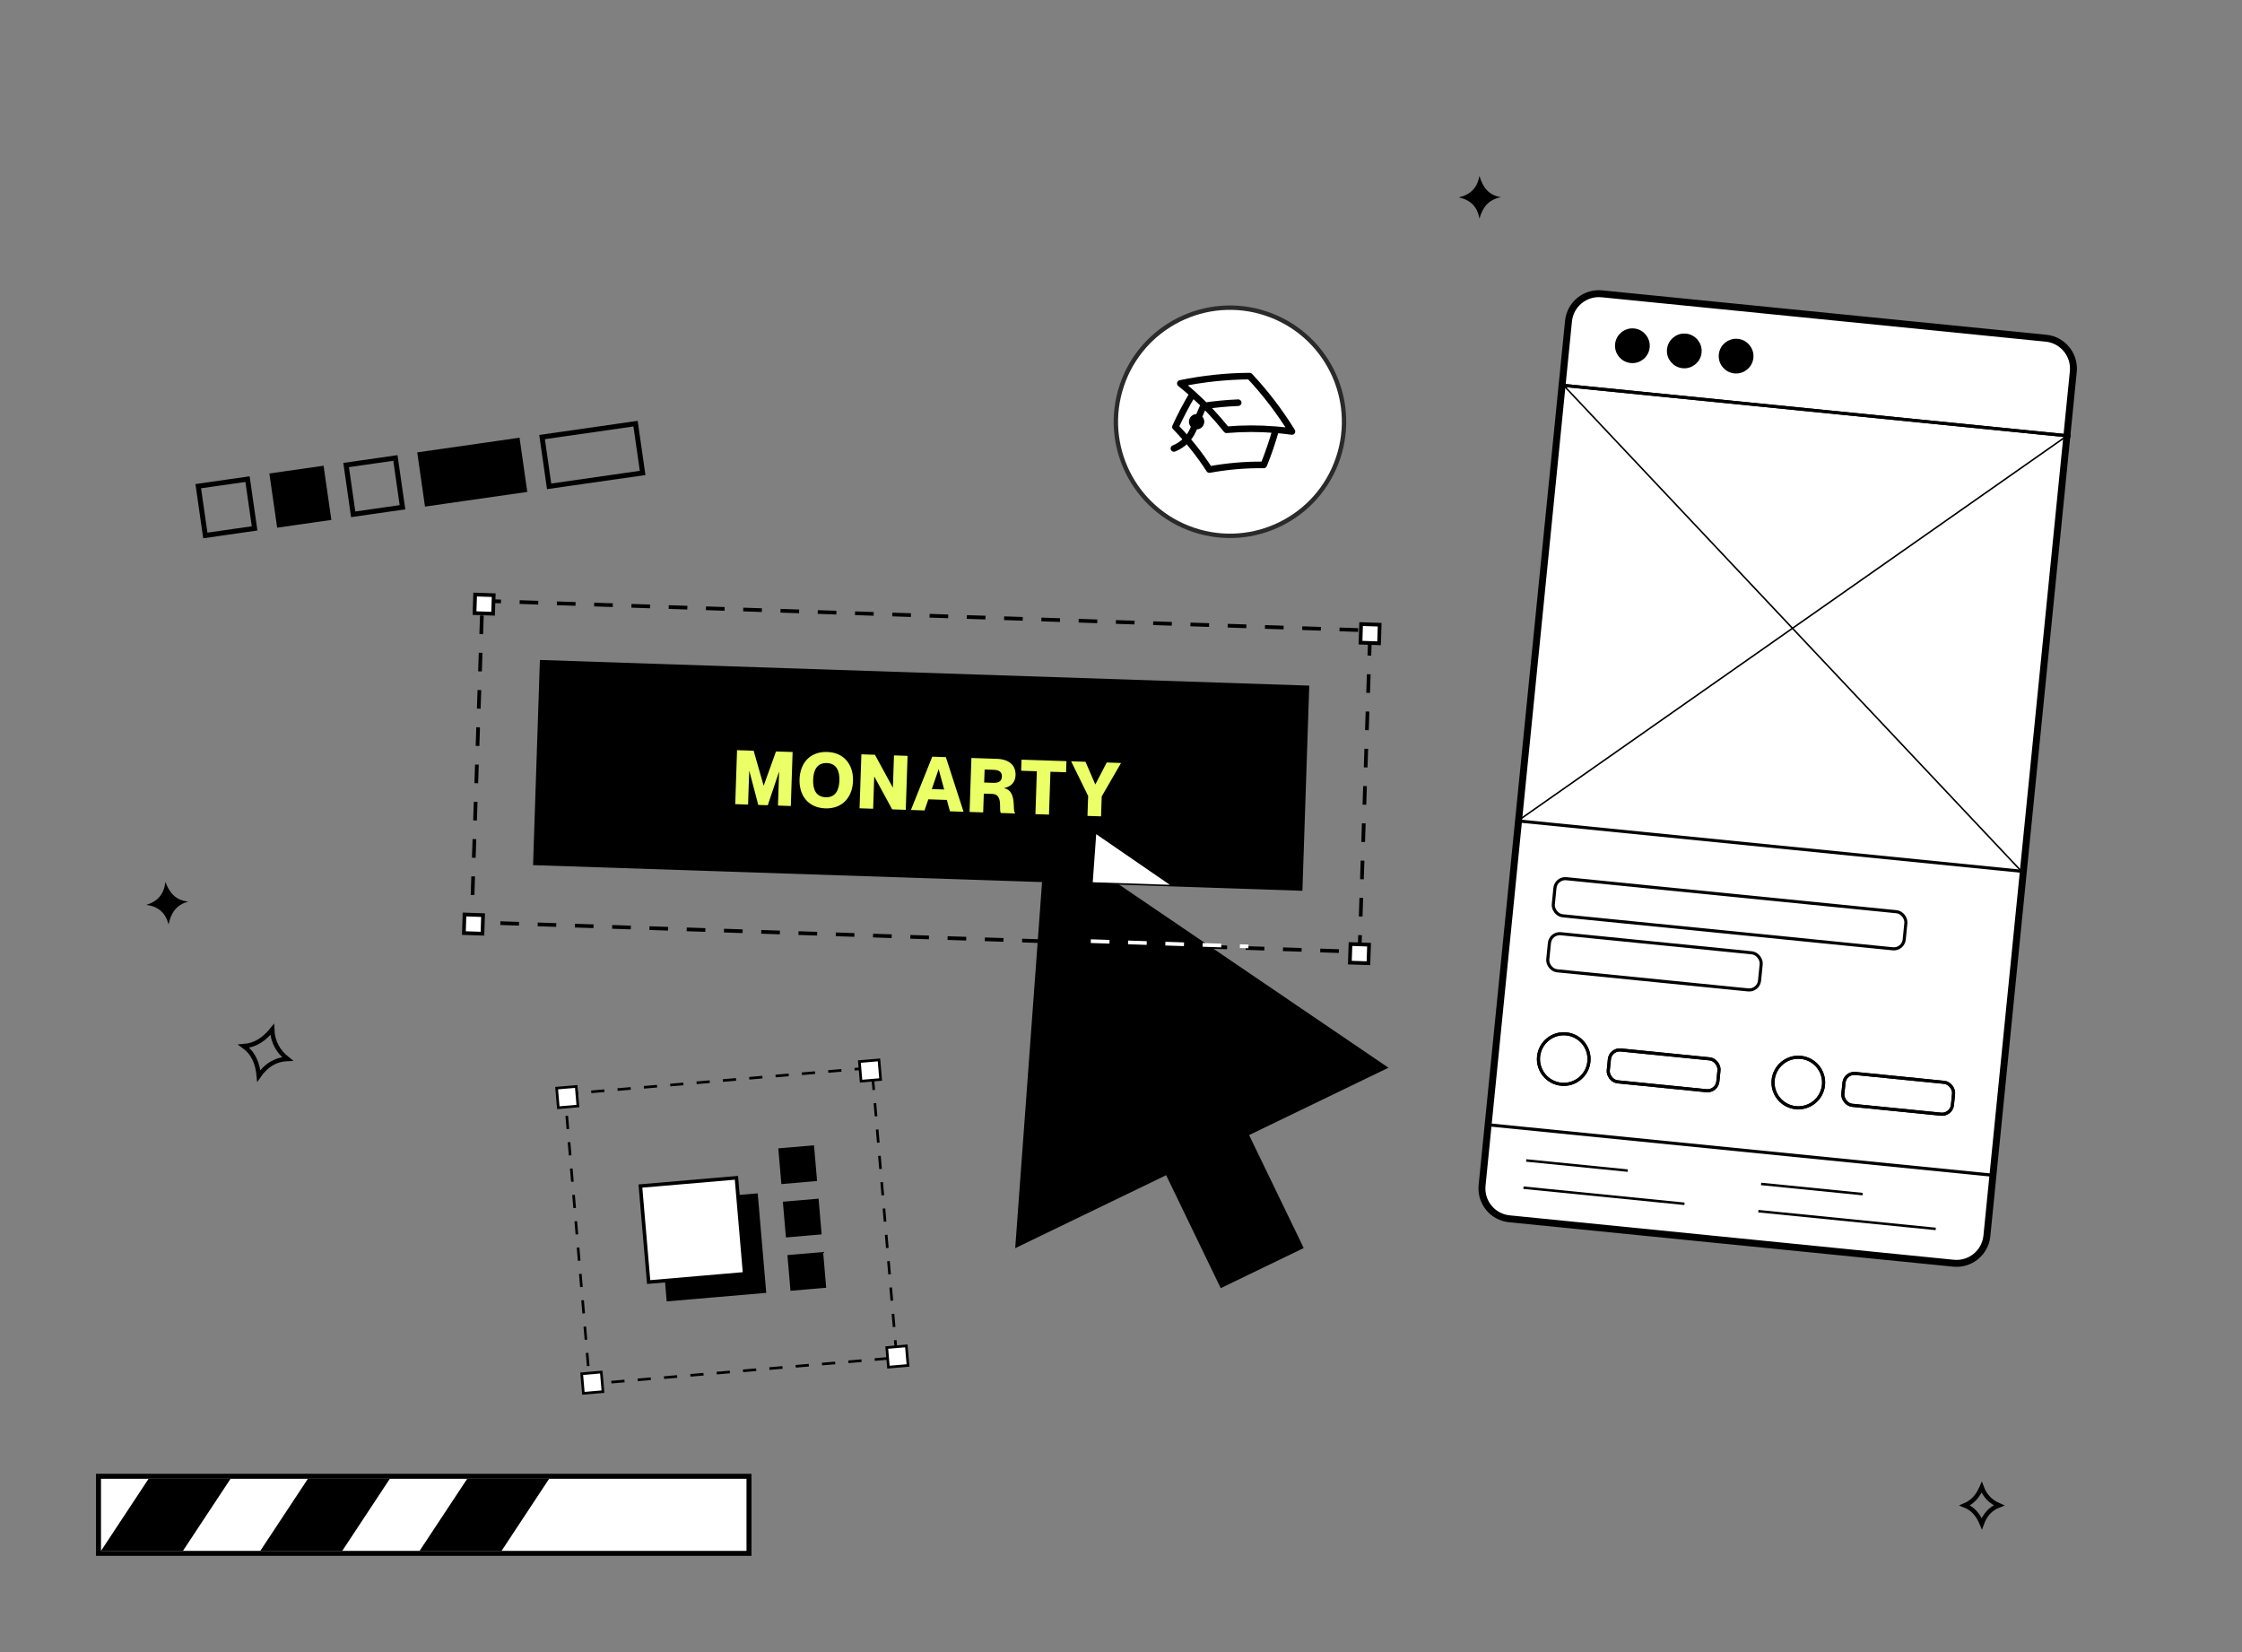 <svg width="95" height="70" viewBox="0 0 95 70" fill="none" xmlns="http://www.w3.org/2000/svg">
<rect x="0" y="0" width="95" height="70" fill="#808080" stroke="none"/>
<rect x="22.877" y="27.963" width="32.618" height="8.698" transform="rotate(1.91 22.877 27.963)" fill="black"/>
<path d="M31.154 34.072L31.698 34.09L31.746 32.667L31.752 32.667L32.13 34.105L32.533 34.118L33.006 32.709L33.012 32.709L32.965 34.132L33.509 34.151L33.585 31.863L32.881 31.84L32.362 33.283L32.356 33.283L31.934 31.808L31.231 31.785L31.154 34.072ZM34.971 34.251C35.691 34.275 36.121 33.783 36.144 33.092C36.167 32.404 35.771 31.885 35.051 31.861C34.325 31.837 33.902 32.329 33.879 33.017C33.856 33.707 34.245 34.226 34.971 34.251ZM34.987 33.78C34.568 33.766 34.441 33.435 34.455 33.036C34.468 32.639 34.616 32.317 35.035 32.331C35.451 32.345 35.581 32.676 35.568 33.073C35.555 33.473 35.403 33.794 34.987 33.78ZM36.422 34.248L36.998 34.267L37.043 32.907L37.05 32.908L37.804 34.294L38.38 34.313L38.456 32.026L37.88 32.007L37.835 33.366L37.829 33.366L37.074 31.98L36.499 31.961L36.422 34.248ZM40.121 33.894L40.252 34.375L40.828 34.395L40.079 32.08L39.503 32.061L38.598 34.32L39.174 34.339L39.337 33.868L40.121 33.894ZM39.483 33.434L39.77 32.598L39.776 32.598L40.007 33.451L39.483 33.434ZM41.084 34.403L41.66 34.422L41.687 33.626L42.045 33.638C42.534 33.654 42.303 34.348 42.412 34.447L43.01 34.467L43.011 34.435C42.881 34.393 43.119 33.514 42.549 33.395L42.55 33.389C42.836 33.334 43.022 33.148 43.032 32.844C43.046 32.413 42.747 32.169 42.239 32.152L41.161 32.116L41.084 34.403ZM41.721 32.605L42.111 32.618C42.341 32.626 42.46 32.713 42.454 32.905C42.447 33.097 42.323 33.176 42.093 33.169L41.702 33.156L41.721 32.605ZM43.874 34.496L44.449 34.515L44.51 32.699L45.172 32.721L45.188 32.25L43.285 32.187L43.269 32.657L43.934 32.679L43.874 34.496ZM45.388 32.257L46.108 33.725L46.079 34.57L46.655 34.589L46.683 33.744L47.502 32.328L46.895 32.307L46.415 33.233L46.409 33.233L45.996 32.277L45.388 32.257Z" fill="#EBFF66"/>
<rect x="20.439" y="25.457" width="37.642" height="13.624" transform="rotate(1.91 20.439 25.457)" stroke="black" stroke-width="0.157" stroke-dasharray="0.79 0.79"/>
<rect x="20.133" y="25.191" width="0.787" height="0.787" transform="rotate(1.91 20.133 25.191)" fill="white" stroke="black" stroke-width="0.157"/>
<rect x="57.674" y="26.443" width="0.787" height="0.787" transform="rotate(1.91 57.674 26.443)" fill="white" stroke="black" stroke-width="0.157"/>
<rect x="57.224" y="40" width="0.787" height="0.787" transform="rotate(1.91 57.224 40)" fill="white" stroke="black" stroke-width="0.157"/>
<rect x="19.682" y="38.748" width="0.787" height="0.787" transform="rotate(1.91 19.682 38.748)" fill="white" stroke="black" stroke-width="0.157"/>
<path d="M58.833 45.24L44.303 35.362L43.017 52.885L49.413 49.794L51.726 54.58L55.242 52.88L52.928 48.094L58.833 45.24Z" fill="black"/>
<path d="M46.449 35.344L49.569 37.49L46.303 37.381L46.449 35.344Z" fill="white"/>
<line x1="46.221" y1="39.877" x2="52.9" y2="40.1" stroke="white" stroke-width="0.157" stroke-dasharray="0.79 0.79"/>
<path d="M66.462 13.605C66.533 12.896 67.166 12.378 67.876 12.449L86.695 14.33C87.404 14.401 87.922 15.034 87.852 15.744L84.19 52.366C84.119 53.076 83.486 53.594 82.776 53.523L63.957 51.641C63.247 51.57 62.729 50.937 62.8 50.227L66.462 13.605Z" fill="white" stroke="black" stroke-width="0.294"/>
<path d="M64.275 34.808L87.604 18.452" stroke="black" stroke-width="0.065" stroke-linecap="round"/>
<path d="M85.684 36.949L66.272 16.346" stroke="black" stroke-width="0.065" stroke-linecap="round"/>
<line x1="64.409" y1="34.791" x2="85.849" y2="36.935" stroke="black" stroke-width="0.132"/>
<rect x="65.931" y="37.187" width="14.944" height="1.579" rx="0.44" transform="rotate(5.71 65.931 37.187)" stroke="black" stroke-width="0.131"/>
<rect x="65.697" y="39.518" width="9.018" height="1.579" rx="0.44" transform="rotate(5.71 65.697 39.518)" stroke="black" stroke-width="0.131"/>
<line x1="66.046" y1="16.309" x2="87.727" y2="18.477" stroke="black" stroke-width="0.132"/>
<line x1="66.046" y1="16.309" x2="87.727" y2="18.477" stroke="black" stroke-width="0.132"/>
<path d="M69.781 14.711C69.747 15.049 69.446 15.295 69.108 15.261C68.77 15.228 68.523 14.926 68.557 14.588C68.591 14.25 68.892 14.004 69.23 14.037C69.568 14.071 69.815 14.373 69.781 14.711Z" fill="black" stroke="black" stroke-width="0.242"/>
<path d="M71.98 14.93C71.947 15.268 71.645 15.515 71.307 15.481C70.969 15.447 70.722 15.146 70.756 14.808C70.79 14.47 71.091 14.223 71.429 14.257C71.767 14.29 72.014 14.592 71.98 14.93Z" fill="black" stroke="black" stroke-width="0.242"/>
<path d="M74.176 15.15C74.142 15.488 73.84 15.735 73.502 15.701C73.164 15.667 72.918 15.366 72.951 15.028C72.985 14.69 73.287 14.443 73.625 14.477C73.963 14.511 74.209 14.812 74.176 15.15Z" fill="black" stroke="black" stroke-width="0.242"/>
<line x1="64.669" y1="49.169" x2="68.972" y2="49.599" stroke="black" stroke-width="0.105"/>
<line x1="64.554" y1="50.323" x2="71.376" y2="51.005" stroke="black" stroke-width="0.105"/>
<line x1="74.622" y1="50.164" x2="78.925" y2="50.594" stroke="black" stroke-width="0.105"/>
<line x1="74.507" y1="51.318" x2="82.023" y2="52.07" stroke="black" stroke-width="0.105"/>
<line x1="63.124" y1="47.664" x2="84.564" y2="49.808" stroke="black" stroke-width="0.132"/>
<path d="M67.327 44.979C67.268 45.568 66.743 45.998 66.154 45.939C65.565 45.88 65.135 45.355 65.194 44.766C65.253 44.177 65.778 43.747 66.367 43.806C66.956 43.865 67.386 44.39 67.327 44.979Z" stroke="black" stroke-width="0.131"/>
<rect x="68.238" y="44.444" width="4.667" height="1.356" rx="0.44" transform="rotate(5.71 68.238 44.444)" stroke="black" stroke-width="0.131"/>
<path d="M67.327 44.979C67.268 45.568 66.743 45.998 66.154 45.939C65.565 45.88 65.135 45.355 65.194 44.766C65.253 44.177 65.778 43.747 66.367 43.806C66.956 43.865 67.386 44.39 67.327 44.979Z" stroke="black" stroke-width="0.131"/>
<rect x="68.238" y="44.444" width="4.667" height="1.356" rx="0.44" transform="rotate(5.71 68.238 44.444)" stroke="black" stroke-width="0.131"/>
<path d="M77.266 45.974C77.207 46.563 76.682 46.992 76.093 46.934C75.504 46.875 75.075 46.349 75.133 45.761C75.192 45.172 75.718 44.742 76.306 44.801C76.895 44.86 77.325 45.385 77.266 45.974Z" stroke="black" stroke-width="0.131"/>
<rect x="78.178" y="45.439" width="4.667" height="1.356" rx="0.44" transform="rotate(5.71 78.178 45.439)" stroke="black" stroke-width="0.131"/>
<path d="M77.266 45.974C77.207 46.563 76.682 46.992 76.093 46.934C75.504 46.875 75.075 46.349 75.133 45.761C75.192 45.172 75.718 44.742 76.306 44.801C76.895 44.86 77.325 45.385 77.266 45.974Z" stroke="black" stroke-width="0.131"/>
<rect x="78.178" y="45.439" width="4.667" height="1.356" rx="0.44" transform="rotate(5.71 78.178 45.439)" stroke="black" stroke-width="0.131"/>
<rect x="23.936" y="46.357" width="13.055" height="12.328" transform="rotate(-4.903 23.936 46.357)" stroke="black" stroke-width="0.112" stroke-dasharray="0.56 0.56"/>
<rect x="23.586" y="46.105" width="0.833" height="0.833" transform="rotate(-4.903 23.586 46.105)" fill="white" stroke="black" stroke-width="0.112"/>
<rect x="36.414" y="44.98" width="0.833" height="0.833" transform="rotate(-4.903 36.414 44.98)" fill="white" stroke="black" stroke-width="0.112"/>
<rect x="37.574" y="57.097" width="0.833" height="0.833" transform="rotate(-4.903 37.574 57.097)" fill="white" stroke="black" stroke-width="0.112"/>
<rect x="24.648" y="58.206" width="0.833" height="0.833" transform="rotate(-4.903 24.648 58.206)" fill="white" stroke="black" stroke-width="0.112"/>
<mask id="path-40-inside-1_1319_2990" fill="white">
<rect x="25.914" y="48.083" width="9.302" height="8.551" rx="0.15" transform="rotate(-4.903 25.914 48.083)"/>
</mask>
<rect x="25.914" y="48.083" width="9.302" height="8.551" rx="0.15" transform="rotate(-4.903 25.914 48.083)" fill="white" stroke="black" stroke-width="0.382" mask="url(#path-40-inside-1_1319_2990)"/>
<rect x="27.97" y="50.992" width="4.083" height="4.083" transform="rotate(-4.903 27.97 50.992)" fill="black" stroke="black" stroke-width="0.15"/>
<rect x="33.06" y="48.725" width="1.369" height="1.369" transform="rotate(-4.903 33.06 48.725)" fill="black" stroke="black" stroke-width="0.15"/>
<rect x="33.253" y="50.986" width="1.369" height="1.369" transform="rotate(-4.903 33.253 50.986)" fill="black" stroke="black" stroke-width="0.15"/>
<rect x="33.446" y="53.247" width="1.369" height="1.369" transform="rotate(-4.903 33.446 53.247)" fill="black" stroke="black" stroke-width="0.15"/>
<rect x="27.136" y="50.253" width="4.083" height="4.083" transform="rotate(-4.903 27.136 50.253)" fill="white" stroke="black" stroke-width="0.15"/>
<circle cx="52.117" cy="17.87" r="4.833" transform="rotate(18.526 52.117 17.87)" fill="white" stroke="#2A2A2A" stroke-width="0.186"/>
<g clip-path="url(#clip0_1319_2990)">
<path d="M50.539 16.691C50.273 17.139 50.028 17.604 49.806 18.087C50.346 18.645 50.828 19.251 51.246 19.895C52.002 19.757 52.773 19.69 53.55 19.698C53.748 19.205 53.917 18.707 54.059 18.207M50.539 16.691C50.369 16.539 50.194 16.39 50.014 16.246C50.975 16.047 51.958 15.941 52.951 15.936C53.629 16.66 54.228 17.447 54.744 18.282C54.516 18.251 54.288 18.226 54.059 18.207M50.539 16.691C51.062 17.16 51.54 17.668 51.972 18.209C52.662 18.151 53.36 18.149 54.059 18.207M50.63 18.039C50.724 18.079 50.834 18.036 50.874 17.942C50.915 17.847 50.871 17.738 50.777 17.698C50.683 17.657 50.574 17.701 50.533 17.795C50.493 17.889 50.536 17.998 50.63 18.039ZM50.63 18.039L50.99 17.203C51.478 17.13 51.97 17.082 52.466 17.062M49.742 19.002C50.123 18.85 50.407 18.558 50.557 18.209L50.704 17.868" stroke="black" stroke-width="0.279" stroke-linecap="round" stroke-linejoin="round"/>
</g>
<mask id="path-48-inside-2_1319_2990" fill="white">
<rect width="3.902" height="20.883" rx="0.211" transform="matrix(-0.142 -0.99 -0.99 0.142 28.404 20.776)"/>
</mask>
<rect width="3.902" height="20.883" rx="0.211" transform="matrix(-0.142 -0.99 -0.99 0.142 28.404 20.776)" fill="white" stroke="black" stroke-width="0.537" mask="url(#path-48-inside-2_1319_2990)"/>
<rect x="-0.119" y="-0.089" width="2.109" height="4.002" transform="matrix(-0.142 -0.99 -0.99 0.142 27.125 19.933)" stroke="black" stroke-width="0.211"/>
<rect x="-0.119" y="-0.089" width="2.109" height="4.168" transform="matrix(-0.142 -0.99 -0.99 0.142 22.119 20.648)" fill="black" stroke="black" stroke-width="0.211"/>
<rect x="-0.119" y="-0.089" width="2.109" height="2.109" transform="matrix(-0.142 -0.99 -0.99 0.142 16.949 21.387)" stroke="black" stroke-width="0.211"/>
<rect x="-0.119" y="-0.089" width="2.109" height="2.109" transform="matrix(-0.142 -0.99 -0.99 0.142 13.816 21.835)" fill="black" stroke="black" stroke-width="0.211"/>
<rect x="-0.119" y="-0.089" width="2.109" height="2.109" transform="matrix(-0.142 -0.99 -0.99 0.142 10.683 22.283)" stroke="black" stroke-width="0.211"/>
<rect x="4.174" y="62.551" width="27.563" height="3.266" fill="white" stroke="black" stroke-width="0.211"/>
<path d="M6.296 62.657H9.769L7.751 65.712H4.279L6.296 62.657Z" fill="black"/>
<path d="M13.046 62.657H16.518L14.501 65.712H11.029L13.046 62.657Z" fill="black"/>
<path d="M19.796 62.657H23.268L21.251 65.712H17.779L19.796 62.657Z" fill="black"/>
<path d="M11.484 45.076C11.686 44.952 11.917 44.88 12.184 44.869C11.988 44.713 11.832 44.536 11.722 44.332C11.607 44.119 11.544 43.882 11.534 43.617C11.373 43.817 11.196 43.989 10.99 44.114C10.795 44.233 10.577 44.308 10.327 44.327C10.539 44.481 10.687 44.666 10.787 44.876C10.89 45.094 10.941 45.335 10.965 45.587C11.112 45.375 11.281 45.2 11.484 45.076Z" stroke="black" stroke-width="0.187"/>
<path d="M84.247 64.089C84.367 63.956 84.517 63.853 84.702 63.783C84.532 63.709 84.385 63.612 84.263 63.488C84.136 63.358 84.038 63.203 83.97 63.018C83.894 63.192 83.801 63.351 83.679 63.484C83.563 63.611 83.424 63.712 83.254 63.784C83.433 63.855 83.576 63.96 83.693 64.091C83.813 64.226 83.903 64.385 83.975 64.558C84.04 64.379 84.127 64.221 84.247 64.089Z" stroke="black" stroke-width="0.187"/>
<path d="M7.144 39.172C7.015 38.68 6.717 38.41 6.202 38.34C6.692 38.188 6.947 37.883 7.009 37.369C7.182 37.827 7.446 38.154 7.982 38.199C7.467 38.338 7.239 38.687 7.144 39.172Z" fill="black"/>
<path d="M62.69 9.263C62.597 8.763 62.32 8.471 61.812 8.363C62.313 8.248 62.59 7.963 62.69 7.455C62.828 7.925 63.067 8.271 63.598 8.355C63.074 8.455 62.821 8.786 62.69 9.263Z" fill="black"/>
<defs>
<clipPath id="clip0_1319_2990">
<rect width="5.942" height="5.942" fill="white" transform="translate(50.562 13.967) rotate(23.29)"/>
</clipPath>
</defs>
</svg>
